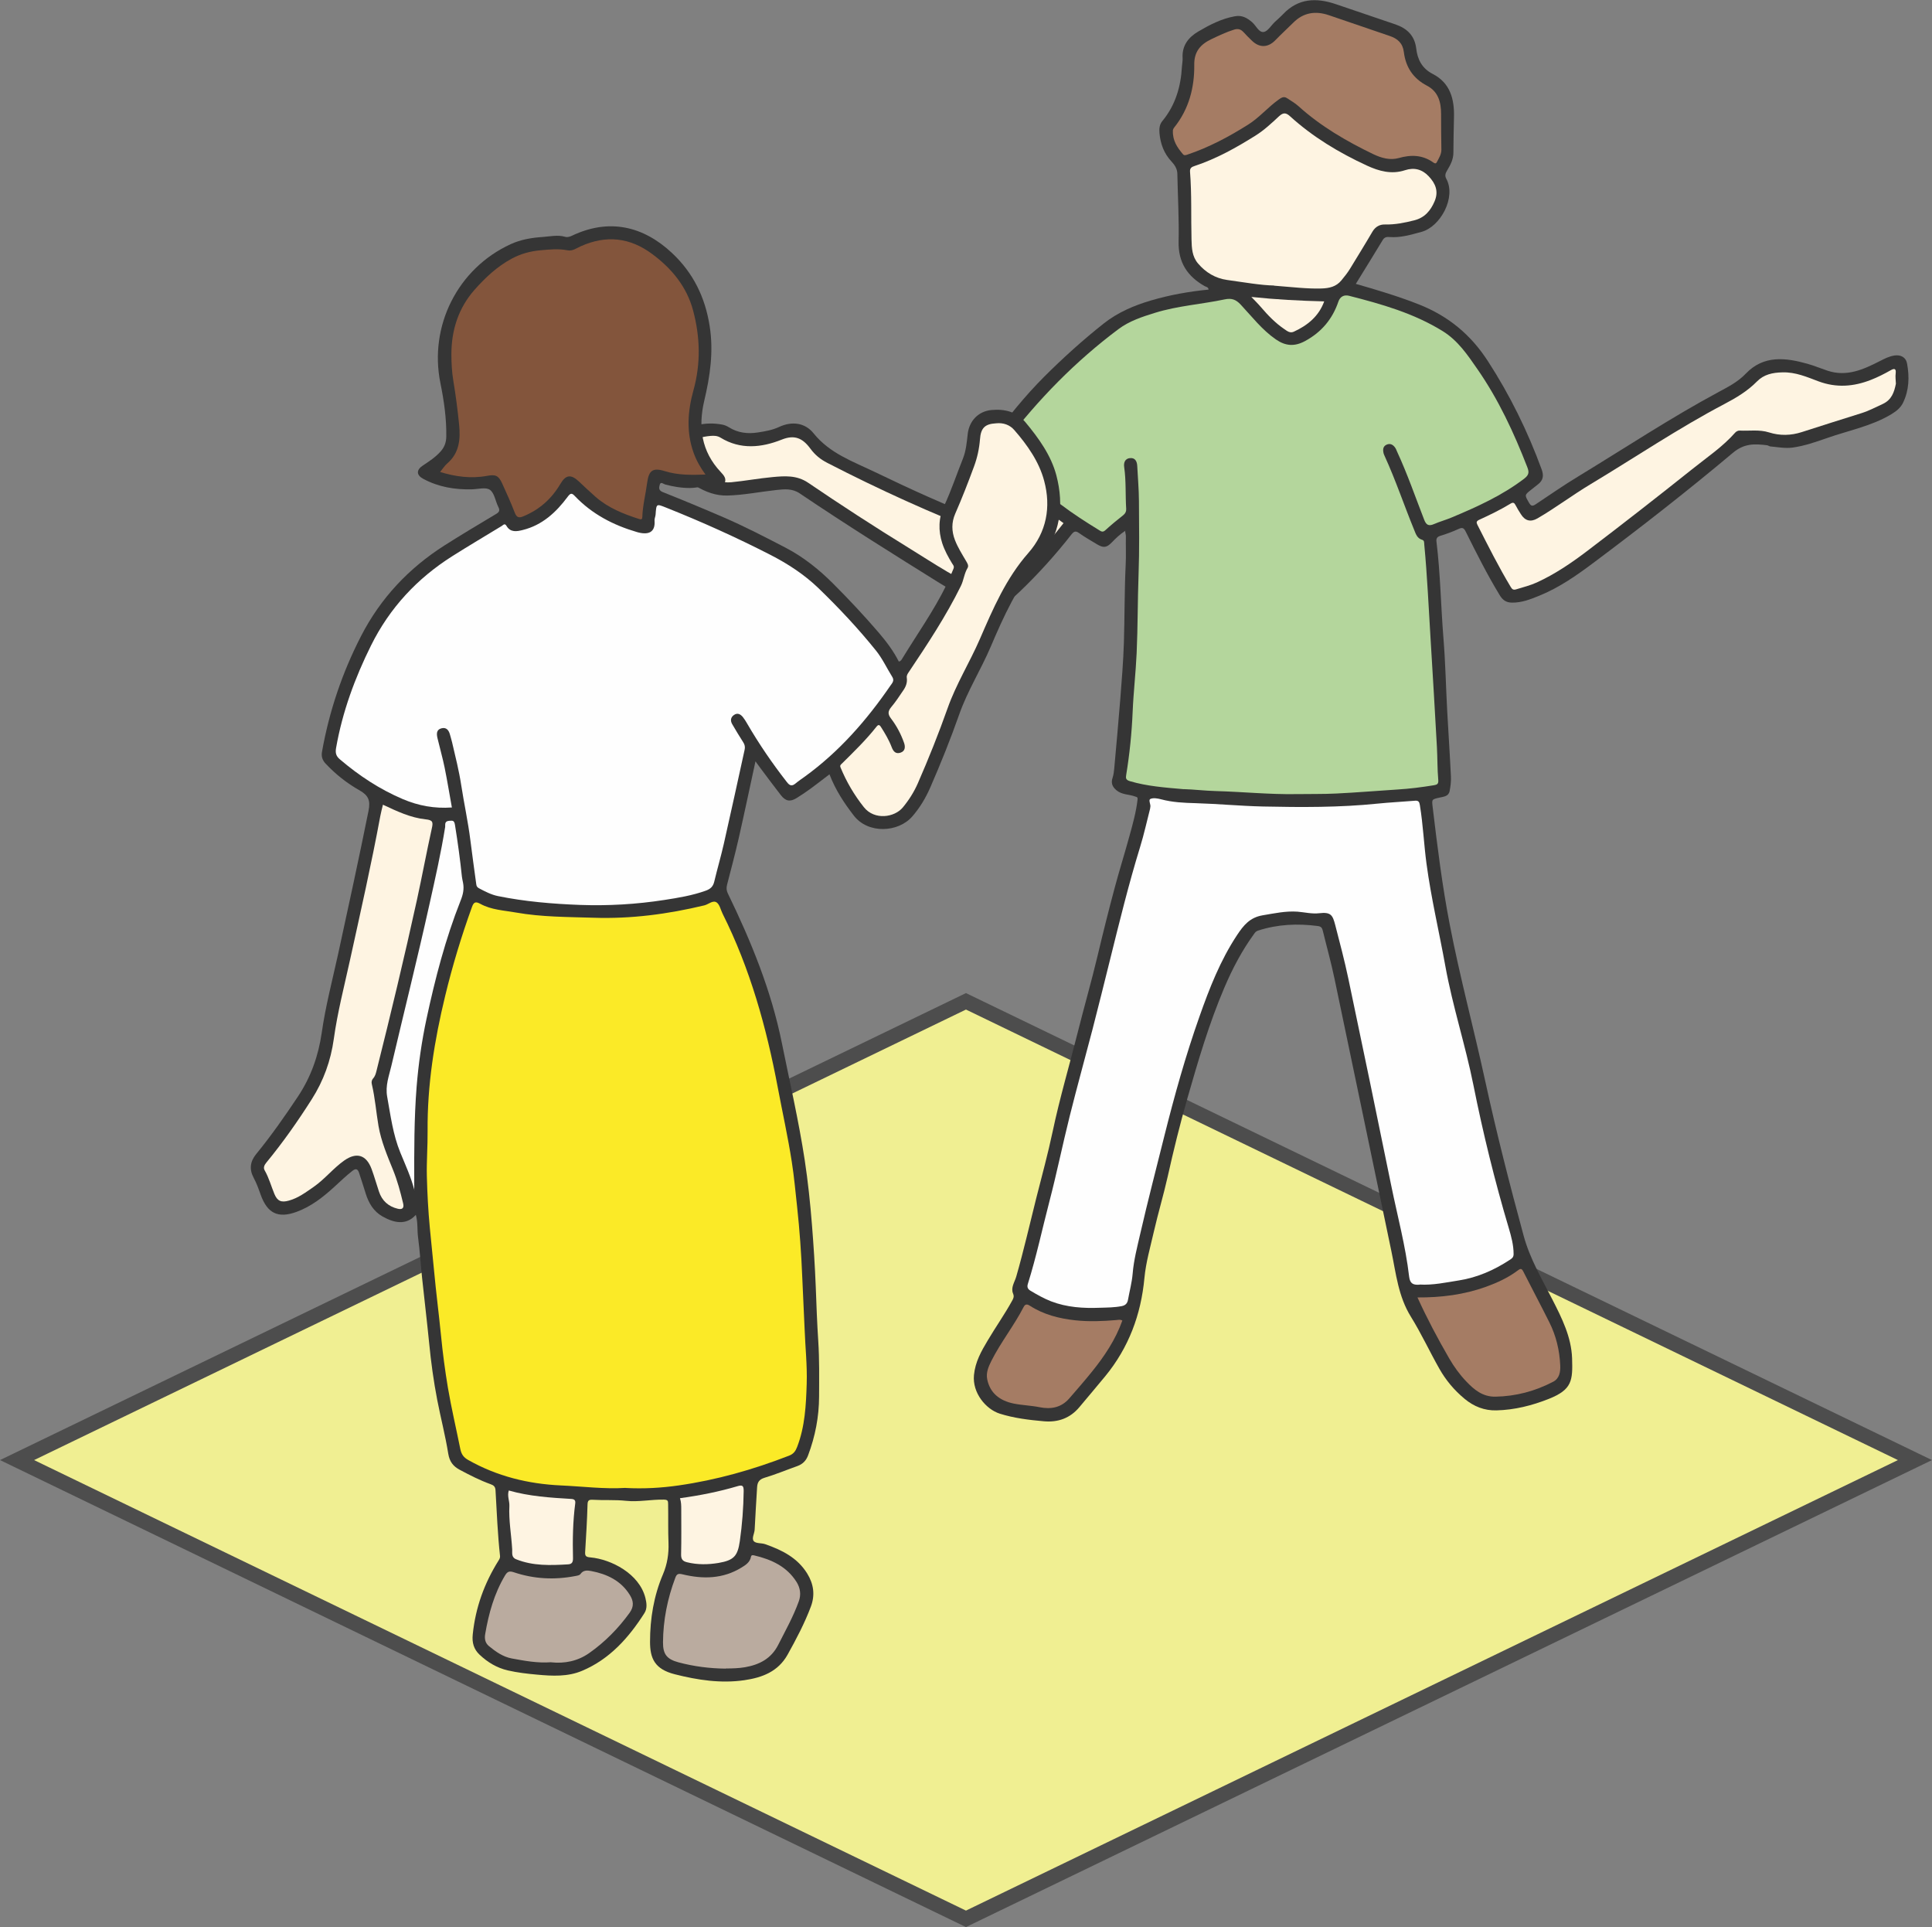 <?xml version="1.0" encoding="UTF-8"?>
<svg xmlns="http://www.w3.org/2000/svg" id="_レイヤー_2" data-name="レイヤー 2" viewBox="0 0 260.57 259.85">
  <rect x="0" y="0" width="260.57" height="259.85" fill="#808080" stroke="none"/>
  <defs>
    <style>
      .cls-1 {
        fill: #a57c64;
      }

      .cls-1, .cls-2, .cls-3, .cls-4, .cls-5, .cls-6, .cls-7, .cls-8, .cls-9 {
        stroke-width: 0px;
      }

      .cls-2 {
        fill: #f0ef92;
      }

      .cls-3 {
        fill: #fbea27;
      }

      .cls-4 {
        fill: #b4d69c;
      }

      .cls-10 {
        fill: none;
        stroke: #4d4d4d;
        stroke-linecap: round;
        stroke-miterlimit: 10;
        stroke-width: 2px;
      }

      .cls-5 {
        fill: #353535;
      }

      .cls-6 {
        fill: #83553c;
      }

      .cls-7 {
        fill: #fef4e2;
      }

      .cls-8 {
        fill: #baab9f;
      }

      .cls-9 {
        fill: #fefefe;
      }
    </style>
  </defs>
  <g id="_レイヤー_1-2" data-name="レイヤー 1">
    <g>
      <g>
        <polygon class="cls-2" points="258.27 196.88 130.28 258.74 2.3 196.88 130.28 135.02 258.27 196.88"></polygon>
        <polygon class="cls-10" points="258.27 196.88 130.28 258.74 2.3 196.88 130.28 135.02 258.27 196.88"></polygon>
      </g>
      <g>
        <path class="cls-5" d="M151.8,71.55c-.75.49-1.3,1.02-1.83,1.57-.71.74-1.14.8-2.02.27-.82-.49-1.65-.97-2.43-1.52-.44-.31-.67-.23-.99.17-2.16,2.76-4.51,5.36-7.05,7.79-.79.76-1.65,1.43-2.56,2.04-.42.28-.8.12-1.18,0-2.41-.87-4.79-1.86-6.97-3.22-6.36-3.96-12.7-7.93-18.91-12.12-1.02-.69-2.08-.57-3.13-.46-2.21.24-4.41.69-6.64.75-1.53.04-2.95-.49-4.25-1.29-1.95-1.21-3.29-2.86-3.56-5.23-.1-.85.18-1.49.95-1.91,1.93-1.04,3.96-1.55,6.16-1.14.33.06.63.19.91.36,1.22.77,2.56.92,3.94.7.97-.15,1.95-.32,2.84-.74,1.77-.82,3.51-.55,4.64.85,2.19,2.73,5.33,3.81,8.26,5.22,4.86,2.34,9.77,4.6,14.83,6.49.51.19.77.13,1.1-.27,1.05-1.3,2.12-2.58,3.23-3.83.37-.42.29-.67-.06-1-1.27-1.22-2.29-2.65-3.34-4.06-.41-.55-.52-1.05-.04-1.7,2.21-2.97,4.51-5.85,7.13-8.47,2.54-2.53,5.2-4.94,8.02-7.17,1.91-1.51,4.08-2.43,6.37-3.11,2.54-.75,5.14-1.21,7.78-1.47-.03-.36-.34-.36-.53-.47-2.33-1.32-3.57-3.2-3.51-6,.07-3.04-.11-6.09-.17-9.13-.01-.68-.35-1.2-.78-1.66-1.01-1.08-1.5-2.37-1.63-3.84-.05-.6,0-1.16.39-1.63,1.76-2.13,2.49-4.62,2.64-7.33.02-.38.11-.77.09-1.15-.1-1.69.77-2.8,2.13-3.6,1.53-.9,3.1-1.71,4.89-2.04.99-.19,1.68.21,2.37.81.53.46.89,1.4,1.55,1.3.55-.08.99-.87,1.49-1.34.38-.36.78-.7,1.13-1.07,2.05-2.15,4.48-2.23,7.1-1.34,2.68.92,5.36,1.81,8.04,2.73,1.56.54,2.6,1.5,2.81,3.27.17,1.46.78,2.67,2.22,3.41,2.38,1.22,2.94,3.42,2.87,5.89-.04,1.58-.07,3.16-.08,4.74,0,.89-.39,1.63-.83,2.36-.22.36-.37.71-.13,1.14,1.37,2.5-.78,6.48-3.35,7.17-1.42.38-2.83.82-4.34.69-.32-.03-.64.02-.85.36-1.2,1.98-2.42,3.95-3.66,5.96,2.91.83,5.74,1.68,8.51,2.77,3.95,1.56,7,4.07,9.32,7.67,2.98,4.6,5.36,9.46,7.24,14.59.31.85.19,1.47-.51,2.01-.3.23-.6.47-.9.71-.93.73-.9.72-.3,1.76.25.43.44.51.87.23,1.94-1.29,3.85-2.62,5.84-3.82,6.27-3.81,12.39-7.86,18.86-11.34,1.32-.71,2.61-1.37,3.68-2.49,2.4-2.5,5.35-2.15,8.32-1.31.92.26,1.8.63,2.7.93,2.58.85,4.82-.16,7.03-1.29.64-.33,1.26-.65,1.97-.76.87-.13,1.57.23,1.72,1.1.33,1.8.27,3.59-.55,5.28-.33.68-.91,1.13-1.56,1.53-2.69,1.62-5.76,2.19-8.66,3.21-1.51.53-3.04,1.06-4.64,1.29-1.03.14-2.02-.06-3.02-.15-.16-.01-.3-.14-.46-.16-1.64-.2-3.05-.28-4.59,1.01-6.08,5.11-12.35,10-18.71,14.76-2.32,1.74-4.7,3.42-7.42,4.52-1.18.48-2.36.95-3.69.93-.8-.01-1.26-.37-1.64-1-1.68-2.76-3.13-5.65-4.57-8.54-.28-.57-.48-.63-1.01-.38-.79.36-1.62.67-2.45.92-.45.14-.55.39-.5.78.53,4.32.59,8.68.94,13.02.27,3.28.33,6.57.51,9.86.16,2.93.36,5.86.5,8.8.03.65-.05,1.32-.18,1.96-.14.71-.79.74-1.35.87-1.08.24-1.06.23-.93,1.32.63,5.27,1.28,10.53,2.29,15.75,1.36,7.07,3.24,14.02,4.77,21.04,1.53,7.04,3.31,14,5.2,20.95.85,3.13,2.45,5.81,3.88,8.62,1.29,2.52,2.56,5.06,2.66,7.93.09,2.97.03,4.21-3.14,5.47-2.27.9-4.62,1.49-7.07,1.55-1.62.04-3.04-.52-4.29-1.56-1.39-1.15-2.53-2.51-3.41-4.07-1.31-2.31-2.43-4.74-3.82-6.98-1.72-2.77-2.01-5.82-2.64-8.84-2.56-12.26-5.1-24.53-7.68-36.79-.45-2.16-1.05-4.29-1.57-6.43-.09-.37-.21-.58-.67-.64-2.74-.36-5.43-.24-8.08.62-.24.08-.37.23-.49.4-1.65,2.26-2.94,4.71-4.04,7.29-2.07,4.85-3.54,9.89-4.99,14.94-1,3.48-1.86,6.99-2.65,10.53-.56,2.49-1.3,4.95-1.87,7.44-.47,2.07-1.07,4.12-1.27,6.24-.46,4.95-2.12,9.39-5.28,13.24-1.15,1.4-2.32,2.77-3.48,4.16-1.26,1.51-2.88,2.09-4.81,1.92-2.01-.18-4.02-.42-5.95-1.03-1.85-.59-3.7-2.78-3.47-5.2.17-1.78.99-3.22,1.85-4.66,1.07-1.81,2.29-3.53,3.3-5.37.18-.32.29-.56.12-.97-.33-.8.22-1.54.43-2.27,1.01-3.5,1.81-7.05,2.7-10.58.76-3,1.58-5.99,2.22-9.02.95-4.5,2.26-8.91,3.38-13.36.86-3.43,1.84-6.82,2.66-10.26.74-3.12,1.52-6.23,2.35-9.33.62-2.31,1.34-4.59,1.97-6.9.44-1.6.89-3.19,1.08-4.86.05-.4-.11-.35-.34-.44-.83-.31-1.76-.21-2.52-.85-.59-.5-.72-1.02-.51-1.65.14-.43.19-.85.23-1.28.27-3.06.56-6.11.8-9.17.2-2.59.42-5.18.5-7.77.11-3.49.07-6.97.24-10.46.07-1.3,0-2.61.03-3.92,0-.18-.06-.37-.1-.65Z"></path>
        <path class="cls-4" d="M159.69,106.42c-2.66-.23-5-.41-7.28-1.08-.58-.17-.59-.41-.52-.84.46-2.81.75-5.65.87-8.49.11-2.65.42-5.29.54-7.94.16-3.54.13-7.09.26-10.63.12-3.29.07-6.59.05-9.89-.01-1.58-.15-3.15-.23-4.73-.03-.62-.3-1.12-.98-1.05-.67.07-.87.61-.78,1.22.27,1.87.15,3.75.27,5.62.02.35-.1.61-.39.85-.84.66-1.66,1.34-2.45,2.06-.36.32-.6.09-.87-.07-3.51-2.15-6.89-4.46-9.68-7.54-.99-1.1-1.92-2.25-2.85-3.39-.32-.39-.24-.63.03-.98,4.39-5.73,9.39-10.84,15.18-15.17,1.46-1.09,3.2-1.66,4.92-2.19,3.06-.95,6.27-1.15,9.39-1.81.95-.2,1.53.02,2.18.72,1.51,1.62,2.87,3.39,4.72,4.67,1.31.91,2.53,1,3.96.22,2.21-1.2,3.68-2.96,4.48-5.31.23-.68.77-.95,1.42-.79,4.39,1.12,8.74,2.35,12.65,4.77,2.05,1.27,3.34,3.19,4.67,5.11,2.85,4.1,4.93,8.58,6.73,13.21.25.64.28,1.04-.38,1.55-2.99,2.29-6.38,3.82-9.82,5.26-.78.33-1.6.55-2.38.89-.7.3-1.04.14-1.32-.59-1.19-3.06-2.26-6.17-3.64-9.15-.09-.2-.16-.41-.29-.59-.28-.38-.65-.6-1.14-.38-.46.21-.51.61-.43,1.04.03.19.11.37.19.54,1.48,3.24,2.61,6.62,3.96,9.91.23.57.4,1.14,1.08,1.34.3.09.26.37.28.61.41,4.28.59,8.58.86,12.87.3,4.83.58,9.67.85,14.5.08,1.47.05,2.94.18,4.4.05.55-.17.64-.57.71-1.64.27-3.29.48-4.95.58-2.74.17-5.48.41-8.23.54-1.79.09-3.59.05-5.39.08-3.61.06-7.2-.31-10.8-.41-1.56-.04-3.11-.23-4.34-.26Z"></path>
        <path class="cls-9" d="M191.44,173.23c-.8.05-1.27-.1-1.39-1.09-.48-4.15-1.58-8.18-2.41-12.26-1.9-9.32-3.83-18.62-5.79-27.93-.51-2.43-1.15-4.83-1.77-7.23-.34-1.29-.55-1.77-2.15-1.58-.96.12-1.96-.13-2.94-.21-1.59-.11-3.12.23-4.69.49-1.74.29-2.6,1.37-3.46,2.67-2.25,3.4-3.72,7.16-5.06,10.96-1.87,5.28-3.38,10.68-4.74,16.11-1.09,4.38-2.23,8.74-3.24,13.14-.41,1.8-.89,3.59-1.04,5.45-.1,1.19-.42,2.35-.63,3.53-.09.49-.37.75-.85.84-.97.19-1.95.19-2.93.22-2.24.09-4.47-.05-6.6-.87-.97-.38-1.87-.89-2.76-1.42-.38-.23-.5-.49-.36-.94,1.15-3.66,1.94-7.42,2.91-11.13.99-3.79,1.77-7.63,2.72-11.43.98-3.93,2.07-7.84,3.09-11.76.81-3.13,1.59-6.28,2.37-9.42,1.26-5.07,2.5-10.14,4.04-15.14.53-1.71.91-3.47,1.36-5.21.01-.05,0-.11.02-.16.11-.39-.31-.98.02-1.13.39-.18.98-.07,1.44.05,1.52.41,3.09.48,4.64.52,3.03.09,6.05.38,9.08.45,5.16.11,10.33.14,15.49-.39,1.68-.17,3.36-.25,5.04-.39.49-.04.58.19.65.61.43,2.61.54,5.25.89,7.86.62,4.64,1.71,9.21,2.54,13.81.98,5.43,2.71,10.67,3.79,16.07,1.3,6.5,2.88,12.93,4.77,19.28.34,1.15.65,2.29.65,3.51,0,.48-.3.63-.56.8-2.08,1.36-4.33,2.35-6.79,2.74-1.77.28-3.54.67-5.34.56Z"></path>
        <path class="cls-7" d="M171.83,38.5c-1.74-.03-4.03-.43-6.33-.75-1.56-.22-2.87-.99-3.91-2.21-.82-.95-.86-2.1-.89-3.24-.08-3.04.04-6.09-.2-9.13-.04-.5.21-.66.62-.79,2.93-.97,5.6-2.46,8.2-4.09,1.17-.73,2.17-1.67,3.17-2.6.55-.51.92-.54,1.49-.02,3.08,2.8,6.61,4.92,10.38,6.66,1.63.75,3.32,1.22,5.14.62,1.23-.4,2.3-.13,3.2.83.91.97,1.35,2.02.79,3.35-.54,1.28-1.35,2.23-2.75,2.58-1.3.33-2.59.59-3.95.56-.69-.02-1.29.29-1.69.97-.98,1.68-2,3.32-3.01,4.98-.34.56-.75,1.07-1.17,1.58-.71.87-1.66,1.07-2.7,1.1-1.95.06-3.87-.19-6.39-.38Z"></path>
        <path class="cls-1" d="M158.18,17.59c.02-.05.06-.25.18-.39,1.99-2.48,2.75-5.39,2.71-8.49-.02-1.74.83-2.72,2.29-3.42,1.01-.48,2.02-.97,3.1-1.3.52-.16.9-.04,1.25.34.37.4.75.79,1.15,1.17,1.02.98,2.17.93,3.15-.08.78-.81,1.61-1.56,2.4-2.35,1.39-1.4,3.02-1.63,4.82-1.02,2.74.93,5.46,1.87,8.2,2.8,1.07.36,1.76.97,1.91,2.18.25,2.02,1.25,3.55,3.11,4.52,1.52.79,1.91,2.21,1.91,3.81,0,1.6.01,3.21.04,4.81.01.64-.33,1.14-.6,1.67-.15.31-.35.17-.53.04-1.44-1-2.97-1.04-4.62-.57-1.17.33-2.33,0-3.41-.51-3.63-1.75-7.1-3.76-10.11-6.48-.46-.42-1.02-.73-1.54-1.08-.46-.31-.82-.04-1.18.22-1.42,1.02-2.56,2.39-4.05,3.33-2.6,1.64-5.29,3.08-8.22,4.06-.22.07-.42.15-.6-.06-.75-.89-1.41-1.82-1.35-3.19Z"></path>
        <path class="cls-7" d="M255.7,51.74c-.23,1.15-.57,2.18-1.79,2.74-.94.43-1.86.92-2.85,1.23-2.68.85-5.37,1.68-8.04,2.55-1.48.48-2.96.51-4.42.05-1.32-.42-2.66-.18-3.99-.25-.19-.01-.45.12-.58.27-1.7,1.93-3.83,3.35-5.81,4.94-4.69,3.74-9.42,7.43-14.2,11.06-2.11,1.6-4.32,3.1-6.75,4.21-.9.41-1.85.64-2.79.93-.36.11-.54,0-.72-.31-1.64-2.72-3.06-5.56-4.5-8.39-.17-.33-.14-.5.24-.68,1.44-.66,2.87-1.35,4.23-2.18.36-.22.51-.11.68.22.21.41.46.81.71,1.2.56.9,1.31,1.11,2.24.57,2.46-1.43,4.74-3.16,7.18-4.62,6.01-3.61,11.83-7.54,18.03-10.8,1.62-.85,3.12-1.75,4.4-3.05.93-.94,2.08-1.19,3.43-1.22,1.78-.05,3.31.63,4.86,1.21,2.42.9,4.74.72,7.08-.2.92-.36,1.8-.81,2.65-1.29.44-.25.77-.3.68.42-.06.45.01.92.03,1.38Z"></path>
        <path class="cls-7" d="M143.44,70.54c-2.53,3.25-5.26,6.23-8.27,8.97-.61.56-1.14.6-1.89.31-3.89-1.48-7.29-3.83-10.8-5.99-4.56-2.81-9.06-5.73-13.49-8.74-1.54-1.04-3.17-.91-4.79-.76-1.87.17-3.72.52-5.59.7-2.48.23-5.92-1.77-6.48-4.42-.1-.46-.04-.69.4-.9,1.05-.5,2.14-.83,3.29-.93.46-.04.93-.03,1.35.23,2.7,1.66,5.55,1.35,8.26.27,1.72-.69,2.81-.22,3.87,1.22.63.86,1.36,1.44,2.27,1.91,6.99,3.6,14.13,6.85,21.47,9.68.71.27,1.2.14,1.67-.41,1.23-1.47,2.49-2.91,3.7-4.4.32-.39.51-.44.88-.08,1.28,1.24,2.69,2.32,4.16,3.35Z"></path>
        <path class="cls-1" d="M191.17,174.95c3.2.02,6.27-.37,9.23-1.43,1.52-.55,2.99-1.22,4.29-2.2.32-.24.51-.35.74.1,1.16,2.29,2.37,4.56,3.52,6.86.92,1.83,1.39,3.79,1.48,5.83.04.87-.1,1.77-.96,2.21-2.43,1.27-5.02,1.96-7.78,2.01-1.71.03-2.87-.93-3.94-2.06-.89-.93-1.64-1.97-2.29-3.09-1.55-2.67-2.99-5.39-4.29-8.24Z"></path>
        <path class="cls-1" d="M151.37,178.07c-.92,2.58-2.42,4.82-4.13,6.93-.98,1.21-2,2.39-3.03,3.57-1.08,1.24-2.46,1.49-4.01,1.18-1.15-.23-2.33-.26-3.48-.49-1.96-.4-3.2-1.47-3.57-3.25-.19-.93.17-1.72.56-2.51,1.27-2.52,3.05-4.74,4.34-7.25.22-.43.48-.42.85-.18,1.86,1.2,3.97,1.73,6.1,1.96,1.83.2,3.7.13,5.55-.03.27-.02.54-.11.82.07Z"></path>
        <path class="cls-7" d="M178.6,40.63c-.73,2.02-2.24,3.24-4.11,4.1-.51.23-.89-.09-1.27-.35-1.21-.82-2.21-1.86-3.16-2.97-.37-.44-.79-.84-1.29-1.37,3.32.35,6.56.52,9.83.6Z"></path>
      </g>
      <g>
        <path class="cls-5" d="M56.05,163.85c-1.29,1.4-2.9,1.06-4.46.18-1.21-.68-1.87-1.81-2.27-3.1-.29-.94-.59-1.87-.9-2.8-.17-.5-.42-.62-.89-.25-.85.66-1.61,1.4-2.4,2.12-1.54,1.41-3.17,2.7-5.16,3.42-2.49.9-3.92.18-4.82-2.34-.27-.77-.55-1.54-.94-2.27-.61-1.13-.48-2.19.34-3.19,2.03-2.48,3.86-5.1,5.64-7.77,1.75-2.64,2.75-5.48,3.2-8.57.51-3.58,1.43-7.08,2.21-10.62,1.4-6.43,2.8-12.86,4.1-19.31.29-1.43-.01-2.1-1.24-2.8-1.69-.95-3.22-2.17-4.56-3.6-.44-.47-.58-.99-.47-1.58.97-5.46,2.72-10.65,5.26-15.59,2.63-5.12,6.43-9.16,11.27-12.24,2.28-1.45,4.61-2.84,6.94-4.23.44-.26.55-.48.31-.95-.39-.78-.52-1.87-1.13-2.31-.55-.39-1.6-.09-2.43-.07-2.3.06-4.51-.31-6.56-1.41-.94-.5-.97-1.2-.06-1.8.85-.56,1.69-1.11,2.38-1.88.52-.57.77-1.22.78-2.01.04-2.44-.31-4.85-.79-7.21-1.57-7.7,2.32-15.46,9.46-18.74,1.39-.64,2.86-.88,4.36-.98,1-.07,2-.31,3-.02.31.09.64-.01.95-.16,4.96-2.35,9.56-1.31,13.46,2.34,2.86,2.68,4.47,5.96,5.08,9.84.55,3.46.06,6.76-.73,10.1-.83,3.53-.39,6.82,2.22,9.59.41.44.87.93.48,1.59-.39.65-1,.6-1.67.44-.98-.22-1.95.12-2.93.13-1.16.01-2.28-.18-3.39-.48-.22-.06-.59-.45-.72.07-.09.36-.17.73.41.96,2.74,1.09,5.46,2.22,8.17,3.39,2.86,1.24,5.63,2.67,8.4,4.11,2.42,1.26,4.54,2.96,6.46,4.89,2.11,2.11,4.15,4.29,6.1,6.56,1.03,1.21,1.99,2.47,2.71,3.9.28-.03.37-.25.48-.42,2.01-3.29,4.25-6.44,5.95-9.91.35-.71.62-1.45.94-2.17.15-.35-.05-.52-.18-.73-.53-.87-1.01-1.75-1.33-2.72-.55-1.71-.51-3.41.25-5.03.97-2.08,1.69-4.26,2.54-6.38.43-1.08.52-2.22.65-3.35.21-1.74,1.42-3.02,3.16-3.2,1.79-.18,3.44.23,4.61,1.63,1.79,2.15,3.47,4.48,4.18,7.17,1.07,4.08.56,8.07-2.29,11.43-2.94,3.48-4.8,7.54-6.56,11.68-1.32,3.09-3.13,5.95-4.25,9.13-1.18,3.35-2.5,6.64-3.92,9.89-.62,1.41-1.4,2.71-2.42,3.88-1.87,2.15-5.94,2.39-7.88-.13-1.32-1.71-2.47-3.46-3.28-5.56-.86.65-1.68,1.3-2.53,1.92-.62.45-1.25.88-1.9,1.28-.88.54-1.49.43-2.13-.4-.96-1.23-1.89-2.49-2.82-3.73-.17-.23-.34-.46-.6-.82-.78,3.58-1.49,6.98-2.26,10.37-.48,2.1-1.03,4.18-1.57,6.26-.11.43-.09.78.1,1.17,3.14,6.47,5.86,13.09,7.29,20.18,1.06,5.25,2.27,10.47,3.08,15.77.44,2.91.75,5.83.98,8.76.22,2.77.4,5.55.51,8.33.09,2.45.18,4.91.34,7.36.16,2.49.12,4.98.11,7.46-.01,2.72-.52,5.36-1.48,7.91-.27.73-.73,1.19-1.44,1.45-1.49.53-2.95,1.14-4.46,1.59-.72.22-.94.63-.98,1.27-.11,1.91-.24,3.81-.33,5.72-.03.54-.45,1.2-.1,1.57.31.32,1.03.21,1.53.39,2.25.79,4.34,1.82,5.66,3.96.87,1.41,1.08,2.89.49,4.46-.85,2.26-1.97,4.38-3.14,6.48-1.29,2.3-3.44,3.09-5.83,3.44-3.18.46-6.3-.02-9.38-.8-2.73-.69-3.34-2.16-3.34-4.38,0-3.12.51-6.2,1.74-9.09.59-1.38.8-2.79.75-4.22-.07-1.75-.02-3.5-.05-5.25,0-.46-.05-.6-.6-.61-1.7-.03-3.39.34-5.07.16-1.51-.16-3.01-.05-4.5-.14-.5-.03-.69.08-.7.65-.06,2.13-.19,4.25-.32,6.37-.04.56.11.7.7.75,2.81.25,6.6,2.2,7.42,5.45.18.71.27,1.45-.13,2.07-2.12,3.33-4.7,6.22-8.42,7.78-1.93.81-4,.7-6.05.51-1.33-.12-2.65-.27-3.95-.57-1.47-.34-2.74-1.1-3.82-2.13-.76-.72-1.03-1.6-.91-2.73.37-3.61,1.56-6.89,3.47-9.94.12-.19.23-.37.21-.61-.32-2.95-.44-5.92-.61-8.88-.03-.52-.27-.68-.69-.83-1.44-.52-2.8-1.22-4.15-1.94-.87-.47-1.35-1.08-1.53-2.14-.39-2.44-1.02-4.84-1.49-7.27-.49-2.54-.84-5.09-1.09-7.67-.29-2.92-.64-5.84-.95-8.76-.19-1.81-.3-3.64-.54-5.44-.14-1.01-.01-2.06-.31-3.1Z"></path>
        <path class="cls-3" d="M84.37,200.63c-2.88.18-5.79-.2-8.71-.33-4.41-.2-8.62-1.23-12.51-3.43-.62-.35-.92-.76-1.07-1.49-.55-2.75-1.2-5.48-1.67-8.25-.39-2.34-.7-4.68-.93-7.04-.29-2.92-.67-5.84-.94-8.77-.18-1.93-.39-3.85-.57-5.77-.22-2.31-.34-4.63-.4-6.93-.05-2.04.12-4.09.1-6.14-.05-6.17.92-12.21,2.37-18.19.98-4.06,2.19-8.05,3.61-11.98.24-.67.48-.79,1.14-.43,1.49.82,3.19.88,4.82,1.17,3.45.61,6.95.59,10.44.7,5.08.17,10.04-.49,14.95-1.67.57-.14,1.15-.74,1.66-.39.41.29.53.98.79,1.5,3.72,7.43,5.92,15.33,7.45,23.46.63,3.34,1.37,6.66,1.89,10.02.32,2.01.49,4.05.72,6.08.34,3.14.56,6.29.69,9.45.09,2.34.23,4.68.32,7.03.09,2.45.36,4.9.28,7.36-.09,2.88-.23,5.77-1.29,8.52-.22.57-.49.95-1.1,1.18-4.82,1.87-9.77,3.28-14.89,4.01-2.35.34-4.73.47-7.15.34Z"></path>
        <path class="cls-9" d="M60.96,108.88c-2.35.17-4.52-.23-6.62-1.12-3.13-1.33-5.92-3.17-8.5-5.37-.5-.42-.64-.84-.51-1.55.85-4.85,2.53-9.41,4.71-13.8,2.51-5.06,6.21-9.04,10.97-12.05,2.2-1.39,4.43-2.71,6.65-4.06.2-.12.41-.43.65-.02.53.91,1.38.76,2.18.56,2.64-.65,4.51-2.38,6.07-4.48.41-.55.58-.51.99-.08,2.31,2.42,5.17,3.9,8.34,4.83,1.54.45,2.52.07,2.39-1.55-.02-.26.12-.53.14-.8.11-1.5.09-1.47,1.45-.93,4.77,1.9,9.45,4.01,14.02,6.35,2.38,1.22,4.59,2.66,6.52,4.52,2.74,2.65,5.34,5.42,7.73,8.39.88,1.09,1.46,2.37,2.2,3.55.32.51,0,.83-.24,1.17-3.21,4.68-6.91,8.91-11.54,12.27-.42.31-.86.59-1.26.93-.48.4-.78.33-1.17-.18-1.98-2.53-3.78-5.17-5.39-7.94-.16-.28-.34-.57-.54-.82-.32-.39-.72-.63-1.21-.29-.46.32-.5.78-.24,1.23.48.83.98,1.65,1.49,2.45.21.32.27.63.19,1-.93,4.22-1.84,8.45-2.8,12.66-.39,1.72-.89,3.42-1.3,5.14-.16.66-.51.98-1.14,1.21-1.81.65-3.69.96-5.57,1.25-3.78.59-7.6.81-11.43.67-3.7-.14-7.39-.45-11.03-1.19-.92-.19-1.74-.62-2.57-1.06-.26-.14-.33-.3-.36-.57-.26-1.97-.55-3.93-.79-5.9-.31-2.49-.85-4.93-1.23-7.4-.3-1.97-.79-3.89-1.24-5.82-.08-.34-.19-.68-.28-1.02-.16-.6-.49-1.03-1.16-.85-.71.19-.65.79-.52,1.35.31,1.32.69,2.63.96,3.96.36,1.76.64,3.53.97,5.33Z"></path>
        <path class="cls-6" d="M95.12,63.99c-1.91.07-3.71.09-5.49-.47-1.61-.5-2.13-.06-2.35,1.59-.2,1.54-.6,3.04-.65,4.6,0,.3-.13.37-.41.28-2.12-.68-4.17-1.49-5.88-2.98-.78-.68-1.53-1.4-2.29-2.11-1.05-.98-1.75-.88-2.47.35-1.19,2.02-2.84,3.49-5.02,4.38-.55.23-.87.17-1.12-.47-.52-1.35-1.12-2.67-1.72-3.99-.48-1.04-.88-1.22-2-1.01-2.2.41-4.33.11-6.36-.52.31-.38.59-.82.96-1.15,1.66-1.42,1.79-3.31,1.6-5.25-.2-1.97-.45-3.94-.78-5.9-.2-1.19-.26-2.41-.26-3.58,0-3.22.94-6.21,3.11-8.67,1.45-1.64,3.04-3.14,5-4.2,1.22-.66,2.51-1.02,3.89-1.14,1.22-.11,2.44-.24,3.66,0,.67.14,1.22-.29,1.78-.54,3.42-1.54,6.63-1.2,9.64,1.04,2.64,1.96,4.66,4.4,5.52,7.62.95,3.56,1.05,7.14.05,10.74-.78,2.8-.99,5.64.02,8.45.37,1.03.9,1.97,1.6,2.93Z"></path>
        <path class="cls-7" d="M51.65,108.51c1.88.88,3.73,1.76,5.75,1.97.99.1,1.03.38.84,1.22-.71,3.21-1.31,6.45-2.01,9.66-1.69,7.71-3.53,15.38-5.45,23.03-.09.37-.19.74-.46,1.03-.2.22-.24.51-.17.78.44,1.86.58,3.76.9,5.64.36,2.05,1.17,3.97,1.95,5.89.6,1.47,1,2.99,1.37,4.53.16.65-.12.87-.72.73-1.27-.3-2.13-1.08-2.54-2.32-.34-1.01-.62-2.03-.99-3.03-.71-1.93-2.04-2.32-3.7-1.15-1.48,1.05-2.61,2.5-4.1,3.54-1.06.73-2.08,1.51-3.35,1.86-1.02.29-1.56.08-1.96-.89-.44-1.06-.73-2.17-1.31-3.18-.22-.38-.04-.73.22-1.05,2.23-2.71,4.24-5.57,6.12-8.53,1.6-2.51,2.57-5.2,2.98-8.14.5-3.62,1.42-7.15,2.2-10.71,1.41-6.43,2.87-12.86,4.07-19.34.09-.5.23-1,.36-1.55Z"></path>
        <path class="cls-7" d="M134.35,57.08c.96-.1,1.84.2,2.45.91,1.77,2.03,3.35,4.28,4.03,6.86.94,3.51.33,6.92-2.15,9.73-3,3.41-4.75,7.5-6.52,11.58-1.37,3.16-3.21,6.09-4.36,9.35-1.21,3.42-2.56,6.79-4.01,10.11-.52,1.18-1.2,2.26-2.03,3.26-1.11,1.34-3.81,1.77-5.25-.04-1.31-1.65-2.34-3.41-3.14-5.34-.13-.3.03-.39.18-.54,1.62-1.6,3.25-3.18,4.66-4.97.24-.3.39-.29.6.03.56.88,1.09,1.77,1.46,2.75.22.57.54.92,1.16.73.7-.22.68-.84.49-1.36-.41-1.16-.99-2.26-1.74-3.24-.45-.58-.45-.98.01-1.54.6-.71,1.11-1.49,1.63-2.26.35-.5.57-1.06.48-1.7-.05-.33.12-.56.29-.81,2.51-3.75,5-7.51,7-11.57.39-.79.45-1.68.91-2.44.19-.32-.05-.67-.24-.99-.52-.89-1.08-1.77-1.46-2.75-.47-1.21-.48-2.4.03-3.57.92-2.1,1.75-4.23,2.54-6.38.44-1.19.7-2.4.8-3.65.11-1.53.66-2.08,2.18-2.16Z"></path>
        <path class="cls-8" d="M97.88,225c-2.16-.02-4.29-.29-6.38-.85-1.56-.42-2.09-1.09-2.08-2.69.02-3,.6-5.9,1.66-8.71.19-.51.39-.6.95-.47,2.76.67,5.46.64,7.98-.91.55-.34,1.13-.7,1.27-1.43.05-.28.23-.25.43-.21,2.32.55,4.4,1.48,5.73,3.6.5.81.62,1.69.3,2.58-.74,2.07-1.81,3.97-2.8,5.92-.94,1.83-2.52,2.64-4.45,2.98-.87.15-1.74.17-2.61.17Z"></path>
        <path class="cls-8" d="M74.33,224.14c-1.87.14-3.6-.2-5.31-.51-1.18-.22-2.16-.91-3.07-1.66-.53-.43-.62-1.03-.51-1.64.47-2.76,1.21-5.43,2.66-7.87.33-.55.58-.66,1.21-.45,2.71.91,5.49,1.05,8.31.5.25-.05.53-.08.67-.27.38-.54.92-.5,1.44-.4,2.14.41,4.01,1.29,5.21,3.22.5.8.6,1.55-.03,2.42-1.53,2.11-3.32,3.93-5.44,5.42-1.56,1.1-3.34,1.44-5.12,1.25Z"></path>
        <path class="cls-9" d="M55.89,160.48c-.46-1.77-1.22-3.41-1.9-5.07-.99-2.42-1.31-4.98-1.77-7.52-.27-1.51.24-2.79.56-4.15,1.71-7.28,3.53-14.54,5.15-21.84.77-3.45,1.55-6.9,2.11-10.39.04-.27-.14-.77.52-.83.55-.05.71-.04.81.59.37,2.31.69,4.62.93,6.95.03.27.1.53.15.8.17.85,0,1.62-.33,2.43-2.04,5.15-3.43,10.5-4.59,15.91-.65,3.03-1.09,6.1-1.34,9.19-.34,4.31-.33,8.63-.32,12.94,0,.33,0,.66,0,.98Z"></path>
        <path class="cls-7" d="M68.62,200.98c2.75.79,5.59.97,8.44,1.14.47.03.57.24.52.62-.32,2.44-.36,4.9-.3,7.35.01.53-.12.82-.66.85-2.38.14-4.74.23-7.02-.69-.67-.27-.49-.9-.52-1.32-.11-1.96-.48-3.9-.38-5.87.03-.68-.32-1.34-.08-2.08Z"></path>
        <path class="cls-7" d="M91.72,202.02c2.69-.37,5.25-.88,7.75-1.62.69-.21.83-.04.83.65-.03,2.27-.2,4.52-.52,6.76-.29,1.97-.76,2.58-2.87,2.94-1.39.23-2.83.26-4.24-.09-.58-.14-.82-.4-.81-1.05.05-2.03.02-4.05.02-6.08,0-.49,0-.98-.17-1.51Z"></path>
      </g>
    </g>
  </g>
</svg>
